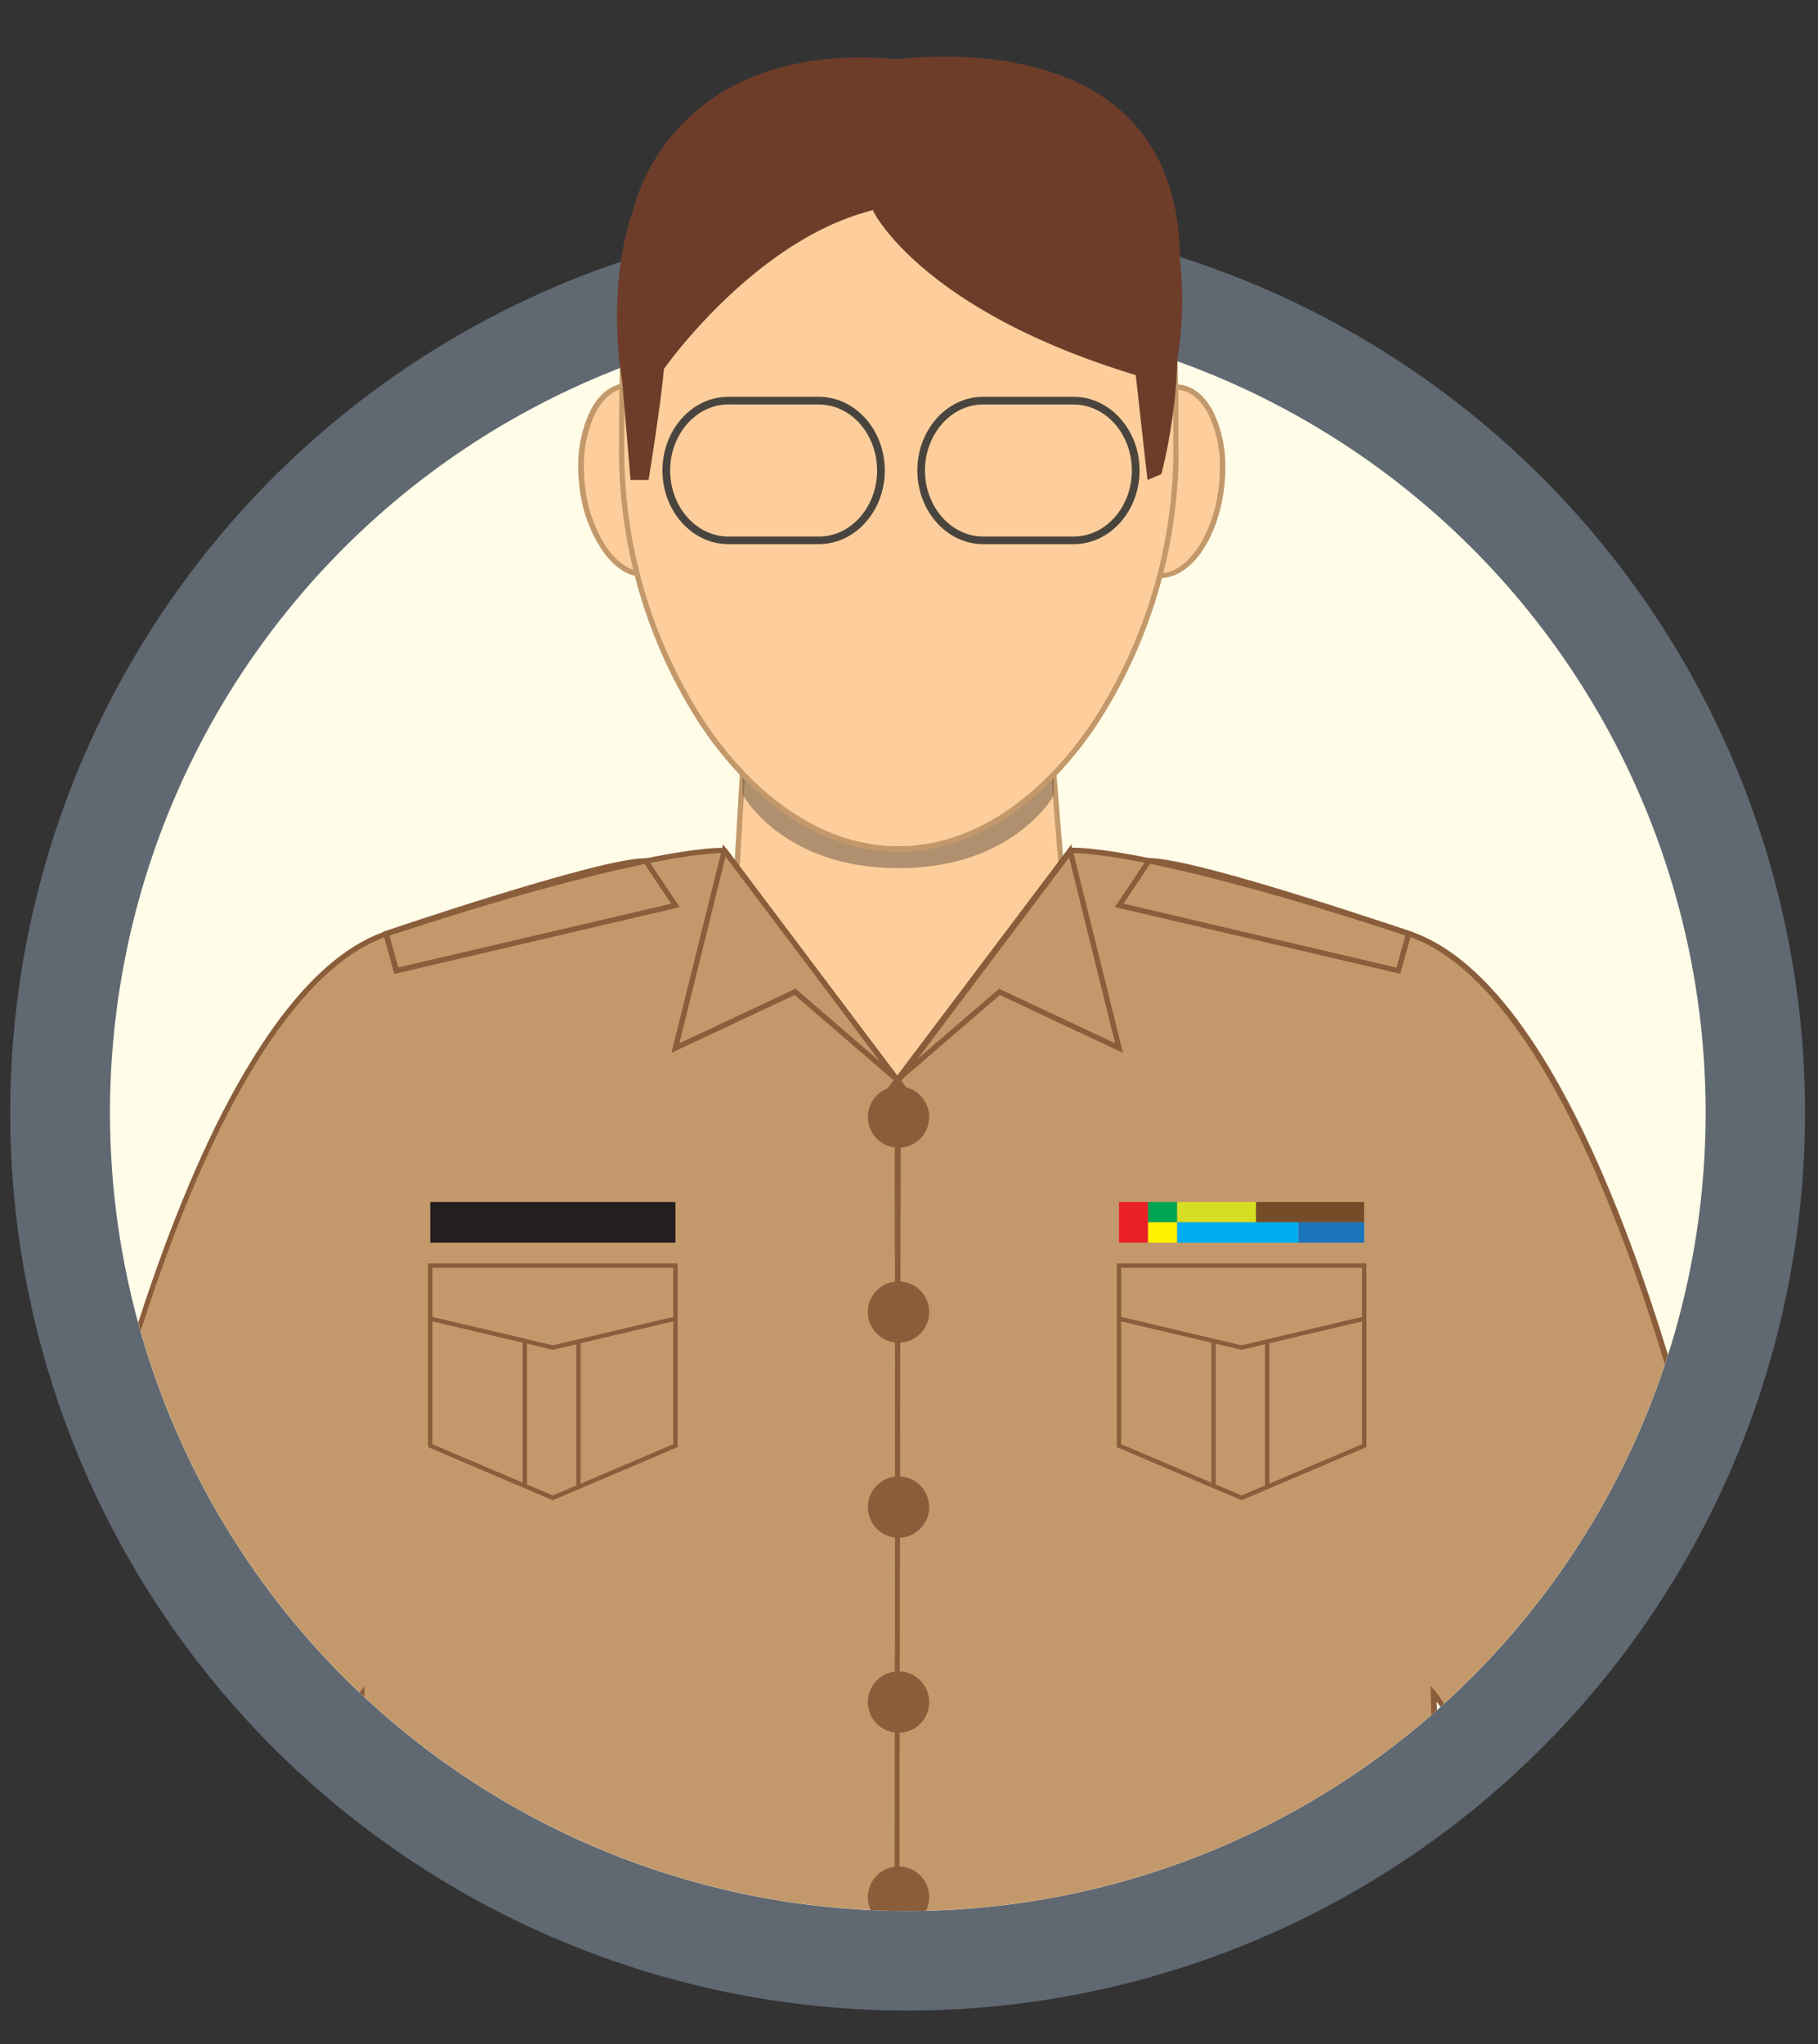 <svg id="Layer_1" data-name="Layer 1" xmlns="http://www.w3.org/2000/svg" xmlns:xlink="http://www.w3.org/1999/xlink" viewBox="0 0 356 400"><rect x="0" y="0" width="356" height="400" fill="#333333" stroke="none"/><defs><style>.cls-1{fill:none;}.cls-2{fill:#606872;}.cls-3{fill:#fffce8;}.cls-4{clip-path:url(#clip-path);}.cls-5{fill:#fdce9b;}.cls-6{fill:#c3996b;}.cls-7{fill:#b1aa9a;}.cls-8{fill:#b19070;}.cls-9{fill:#907554;}.cls-10{fill:#49453e;}.cls-11{fill:#6e3d2a;}.cls-12{fill:#8a5d3b;}.cls-13{fill:#231f20;}.cls-14{fill:#ec2027;}.cls-15{fill:#00a551;}.cls-16{fill:#d6de23;}.cls-17{fill:#754c28;}.cls-18{fill:#fff100;}.cls-19{fill:#00adee;}.cls-20{fill:#1b75bb;}</style><clipPath id="clip-path"><path class="cls-1" d="M179.55-54.73c-13,.3-36,2.13-45.28,11.48-4.8,4.81-7.2,12.25-12.15,17.44C110.52-13.67,96.46-5.89,90.46,10.48,85,25.26,79.17,36.76,78.31,52.6,77.67,64.42,74.2,76,73,87.91a91.76,91.76,0,0,1-3.86,17.58,156.21,156.21,0,1,0,256.39,61.56c1.83-8.34,3.78-16.74,3.38-25.52-.6-13.64-6.16-25.39-7.65-38.71-1.55-13.73-.09-27.56-2.1-41.34-4.49-30.76-22.21-58.06-41.59-81.59C266.94-33,259.89-40.62,243.39-46.68c-17.49-6.42-37.15-8.15-55.91-8.15q-4,0-7.93.1"/></clipPath></defs><title>รัฐ</title><path class="cls-2" d="M353.46,217.75A175.73,175.73,0,1,1,177.73,42,175.73,175.73,0,0,1,353.46,217.75"/><path class="cls-3" d="M334,217.75A156.23,156.23,0,1,1,177.72,61.51,156.24,156.24,0,0,1,334,217.75"/><g class="cls-4"><path class="cls-5" d="M134.93,92.53c1.23,10.16-2.43,19-8.19,19.81s-11.42-6.83-12.66-17,2.43-19,8.19-19.81,11.43,6.82,12.66,17"/><path class="cls-6" d="M134.93,92.53l-.52.06a32.16,32.16,0,0,1,.24,3.85,23.37,23.37,0,0,1-2.28,10.62c-1.44,2.75-3.43,4.46-5.7,4.77l-.75,0c-2.49,0-5-1.7-7.11-4.67a26.77,26.77,0,0,1-4.22-11.92,31.47,31.47,0,0,1-.24-3.85,23.36,23.36,0,0,1,2.28-10.61c1.43-2.75,3.43-4.46,5.7-4.76l.74-.05c2.49,0,5,1.7,7.11,4.67a26.77,26.77,0,0,1,4.22,11.92l.52-.06.52-.06A27.74,27.74,0,0,0,131,80.08c-2.19-3.13-5-5.1-8-5.11l-.89.06c-2.73.37-5,2.39-6.48,5.31a24.37,24.37,0,0,0-2.4,11.1,32.6,32.6,0,0,0,.25,4A27.77,27.77,0,0,0,118,107.8c2.18,3.13,5,5.1,8,5.11l.89-.06c2.73-.37,5-2.39,6.48-5.32a24.36,24.36,0,0,0,2.4-11.1,33.35,33.35,0,0,0-.25-4Z"/><path class="cls-5" d="M218.34,92.7c-1.28,10.16,2.35,19,8.1,19.84s11.46-6.78,12.73-16.94-2.36-19-8.11-19.84-11.45,6.78-12.73,16.93"/><path class="cls-6" d="M218.34,92.7l-.52-.07a32.37,32.37,0,0,0-.26,4.11c0,8.48,3.38,15.49,8.81,16.32l.91.06c6-.08,11.15-7.67,12.41-17.45a33,33,0,0,0,.25-4.1,24.23,24.23,0,0,0-2.37-11c-1.51-2.91-3.72-4.92-6.43-5.3l-.92-.06c-3,0-5.76,2-8,5.09a27.72,27.72,0,0,0-4.44,12.35l.52.07.52.07a26.73,26.73,0,0,1,4.26-11.88c2.08-3,4.63-4.66,7.11-4.65l.77.05c2.26.31,4.23,2,5.66,4.75a23.23,23.23,0,0,1,2.25,10.55,31,31,0,0,1-.25,4c-1.18,9.54-6.41,16.61-11.38,16.54l-.76-.05c-4.51-.56-7.92-7-7.91-15.29a31.78,31.78,0,0,1,.25-4Z"/><polygon class="cls-5" points="175.87 150.63 145.4 151.39 143.41 184.88 175.98 218.6 209.47 190.18 206.36 151.51 175.87 150.63"/><polygon class="cls-6" points="175.87 150.63 175.86 150.11 144.91 150.88 142.88 185.07 175.95 219.31 210.01 190.4 206.83 151.01 175.89 150.11 175.86 150.11 175.87 150.63 175.86 151.15 205.88 152.02 208.93 189.95 176.01 217.89 143.94 184.68 145.9 151.89 175.89 151.15 175.87 150.63 175.86 151.15 175.87 150.63"/><path class="cls-7" d="M145.42,142.55l0,8.32,12.42-.31Zm61,.12-13.3,7.93,13.29.39Z"/><path class="cls-8" d="M159.37,151.56l-13.48.33-.24,4c1.54,2.44,9.88,14,30.18,14H176c20.73,0,29-12,30.23-14l-.3-3.8-14.47-.42-16.62,9.91Z"/><path class="cls-9" d="M157.82,150.56l-12.42.31v4.54s.09.16.27.45l.23-4,13.48-.33Zm35.25,0-1.66,1,14.47.42.3,3.8c.12-.18.17-.28.17-.28V151Z"/><path class="cls-5" d="M230.28,88.57c-.07,38.08-24.46,77.62-54.43,77.55s-54.2-39.7-54.11-77.77.15-68.95,54.42-68.83,54.21,31,54.13,69.05"/><path class="cls-6" d="M230.28,88.57h-.52a97.55,97.55,0,0,1-15.89,52.75c-9.78,14.55-23.22,24.29-37.95,24.28h-.08c-14.71,0-28.11-9.78-37.84-24.33a97.46,97.46,0,0,1-15.75-52.74v-.17h0c0-19,.1-36.15,6.79-48.43S148.95,20.05,175.86,20h.29c26,.07,39.32,7.18,46.21,18.66s7.41,27.59,7.4,45.63c0,1.4,0,2.82,0,4.24h1c0-1.43,0-2.84,0-4.24,0-18.06-.45-34.31-7.55-46.17S202.34,19,176.15,19h-.29c-27.07,0-40.86,7.77-47.74,20.44s-6.87,29.91-6.91,48.92h.52l-.52,0v.21a98.51,98.51,0,0,0,15.92,53.32c9.84,14.72,23.5,24.75,38.71,24.79h.07c15.21,0,28.91-10,38.81-24.74A98.53,98.53,0,0,0,230.8,88.57Z"/><path class="cls-10" d="M142.64,79.15c-6.29,0-11.41,5.8-11.41,12.92S136.35,105,142.64,105h17.7c6.29,0,11.41-5.79,11.41-12.92s-5.12-12.92-11.41-12.92Zm17.7,27.34h-17.7c-7.12,0-12.92-6.47-12.92-14.42s5.79-14.42,12.92-14.42h17.7c7.12,0,12.92,6.47,12.92,14.42s-5.8,14.42-12.92,14.42"/><path class="cls-10" d="M192.54,79.15c-6.29,0-11.41,5.8-11.41,12.92S186.25,105,192.54,105h17.69c6.29,0,11.41-5.79,11.41-12.92s-5.12-12.92-11.41-12.92Zm17.69,27.34H192.54c-7.12,0-12.91-6.47-12.91-14.42s5.79-14.42,12.91-14.42h17.69c7.12,0,12.92,6.47,12.92,14.42s-5.79,14.42-12.92,14.42"/><path class="cls-11" d="M231.07,51.13C231,.7,171,12.22,171,12.22l4.58-.64c-43.88-3.89-51.31,28.58-51.31,28.58-5.93,16.53-2.42,34.53-2.42,34.53l1.62,19.24H127s2.43-14.83,3-21.71c0,0,17.79-25.41,41-31.1l0,.22s9.39,19.35,51.4,32.06l2.3,20.53,2.73-1.16a105.76,105.76,0,0,0,3.13-22.63,67.64,67.64,0,0,0,.52-19"/><path class="cls-6" d="M141.84,166.44s-13.5-1-66,16.26S-13.42,404-2,526.23l51.11-3.63S47,361.63,70.84,331.5L66.34,549.08S175,587.9,175.65,523s0-311.63,0-311.63Z"/><path class="cls-12" d="M141.84,166.44l0-.52h-.51c-2.88,0-18.66.82-65.69,16.29C63.94,186.09,53.16,199,43.48,217.88c-29,56.82-48.09,168.78-48.09,259.81,0,17.1.67,33.46,2.09,48.58l0,.51,52.1-3.7v-.49s0-3.55,0-9.69c0-17.61.37-56.53,3.28-94.25,1.46-18.86,3.55-37.41,6.53-52.84s6.9-27.73,11.87-34l-.41-.32h-.52l-4.51,218,.35.12S98.42,561.11,128,561.11c12.37,0,24.3-2,33.23-7.81S176,537.89,176.17,523c.23-21.65.3-63.49.3-109.66,0-92.34-.3-202-.3-202v-.17l-34-45.22h-.23l0,.52-.42.31,33.8,44.9.42-.32h-.52s0,6.85,0,18.57c.08,35.17.25,114.15.25,183.4,0,46.17-.07,88-.3,109.65-.17,14.66-5.82,23.84-14.47,29.48s-20.4,7.64-32.66,7.64c-14.66,0-30-2.87-41.75-5.74-5.85-1.43-10.79-2.87-14.26-3.95s-5.47-1.79-5.47-1.79l-.17.49h.52L71.39,330l-1,1.21c-5.18,6.56-9.06,18.95-12.07,34.44-9,46.45-9.84,120.84-9.84,147.28,0,6.15,0,9.7,0,9.7h.52l0-.52-51.11,3.62,0,.52.52,0c-1.41-15.08-2.08-31.41-2.08-48.49,0-60.59,8.48-130.52,22.7-187.17,7.11-28.32,15.65-53.32,25.29-72.16S64.74,186.88,76,183.19c47-15.45,62.68-16.24,65.37-16.24h.43l0-.52-.42.31Z"/><path class="cls-6" d="M209.79,166.43s13.5-1,66,16.26,89.26,221.26,77.86,343.53l-51.1-3.63s2.08-161-21.76-191.1l4.51,217.59S176.68,587.89,176,523s0-311.62,0-311.62Z"/><path class="cls-12" d="M209.79,166.43l0,.52h.44c2.69,0,18.4.79,65.37,16.24,11.26,3.69,22,16.32,31.6,35.17,28.89,56.53,48,168.47,48,259.34,0,17.07-.67,33.4-2.08,48.47l.52,0,0-.52-51.1-3.62,0,.52h.52s0-3.55,0-9.7c0-17.62-.38-56.57-3.29-94.33-1.45-18.88-3.55-37.47-6.56-53s-6.89-27.88-12.07-34.44l-1-1.21,4.55,219.13h.52l-.17-.49s-2,.71-5.47,1.79c-10.41,3.23-34,9.69-56,9.69-12.26,0-24-2-32.67-7.64s-14.3-14.82-14.47-29.48c-.23-21.64-.31-63.47-.31-109.64s.07-96.66.15-135.61c0-19.47.08-36.06.1-47.79s0-18.55,0-18.57H176l.42.31,33.8-44.91-.42-.31,0,.52,0-.52-.42-.31-33.9,45v.17s-.31,109.64-.31,202c0,46.17.07,88,.31,109.65.15,14.92,6,24.55,14.95,30.34s20.86,7.81,33.23,7.81c29.57,0,61.8-11.53,61.82-11.54l.35-.12-4.52-218h-.52l-.41.32c5,6.26,8.89,18.57,11.87,34,9,46.29,9.83,120.69,9.83,147.09,0,6.14,0,9.67,0,9.69v.49l52.1,3.7,0-.51c1.41-15.11,2.08-31.47,2.08-48.57,0-60.69-8.48-130.68-22.72-187.43-7.12-28.37-15.69-53.44-25.36-72.39S287.7,186.07,276,182.19c-47-15.46-62.8-16.29-65.69-16.29h-.52l-.23,0-.15.19Z"/><path class="cls-12" d="M181.95,371.26a6,6,0,1,1-6-6,6,6,0,0,1,6,6"/><path class="cls-12" d="M181.95,333.09a6,6,0,1,1-6-6,6,6,0,0,1,6,6"/><path class="cls-12" d="M181.95,294.93a6,6,0,1,1-6-6,6,6,0,0,1,6,6"/><path class="cls-12" d="M181.95,256.76a6,6,0,1,1-6-6,6,6,0,0,1,6,6"/><path class="cls-12" d="M181.95,218.6a6,6,0,1,1-6-6,6,6,0,0,1,6,6"/></g><polygon class="cls-12" points="219.12 247.67 219.12 248.1 266.71 248.1 266.71 282.63 243.13 292.66 219.55 282.63 219.55 247.67 219.12 247.67 219.12 248.1 219.12 247.67 218.69 247.67 218.69 283.19 243.12 293.59 267.56 283.19 267.56 247.24 218.69 247.24 218.69 247.67 219.12 247.67"/><path class="cls-12" d="M225,168.45l-.43-.29-6.24,9.35,55.87,13.06,2.29-8.22-.47-.15s-10.45-3.56-22-7.13-24.24-7.13-28.92-7.14h-.33l-.15.23.43.29V169h0c4.31,0,17.07,3.54,28.62,7.1,5.78,1.77,11.28,3.55,15.34,4.89s6.66,2.22,6.66,2.22l.17-.49-.5-.14-1.88,6.78L220,176.84l5.41-8.11-.43-.29v0Z"/><path class="cls-12" d="M126.43,168.45l-.43.29,5.42,8.11L78,189.33l-1.89-6.78-.5.14.17.49s2.61-.89,6.67-2.22c6.09-2,15.43-5,24.08-7.5S123.17,169,126.38,169h0v-.52l-.43.29.43-.29v-.52h-.05c-4.68,0-17.31,3.58-28.92,7.14s-22,7.12-22,7.12l-.47.16,2.29,8.21,55.87-13.06-6.4-9.58h-.27Z"/><polygon class="cls-12" points="175.7 211.33 176.04 210.94 155.78 193.49 133.03 204.17 142.08 167.62 175.28 211.65 175.7 211.33 176.04 210.94 175.7 211.33 176.12 211.02 141.6 165.26 131.5 206.03 155.6 194.72 175.36 211.73 179.07 214.94 176.12 211.02 175.7 211.33"/><polygon class="cls-12" points="175.7 211.33 176.04 211.73 195.79 194.72 219.9 206.04 209.79 165.26 172.36 214.89 176.04 211.73 175.7 211.33 176.12 211.65 209.31 167.62 218.37 204.17 195.63 193.49 175.36 210.94 175.7 211.33 176.12 211.65 175.7 211.33"/><polygon class="cls-12" points="219.03 258.46 243.13 264.15 267.24 258.46 267.04 257.64 243.13 263.27 219.22 257.64 219.03 258.46"/><polyline class="cls-12" points="247.72 262.53 247.72 290.99 248.57 290.99 248.57 262.53"/><polyline class="cls-12" points="237.21 262.53 237.21 290.99 238.06 290.99 238.06 262.53"/><polygon class="cls-12" points="84.25 247.67 84.25 248.1 131.84 248.1 131.84 282.63 108.26 292.66 84.68 282.63 84.68 247.67 84.25 247.67 84.25 248.1 84.25 247.67 83.82 247.67 83.82 283.19 108.25 293.59 132.69 283.19 132.69 247.24 83.82 247.24 83.82 247.67 84.25 247.67"/><polygon class="cls-12" points="84.16 258.46 108.26 264.15 132.36 258.46 132.17 257.64 108.26 263.27 84.35 257.64 84.16 258.46"/><polyline class="cls-12" points="112.85 262.53 112.85 290.99 113.7 290.99 113.7 262.53"/><polyline class="cls-12" points="102.34 262.53 102.34 290.99 103.19 290.99 103.19 262.53"/><rect class="cls-13" x="84.25" y="235.22" width="48.01" height="7.96"/><rect class="cls-14" x="219.12" y="235.22" width="5.69" height="7.96"/><rect class="cls-15" x="224.81" y="235.22" width="5.69" height="3.98"/><rect class="cls-16" x="230.51" y="235.22" width="15.44" height="3.98"/><rect class="cls-17" x="245.95" y="235.22" width="21.19" height="3.98"/><rect class="cls-18" x="224.81" y="239.2" width="5.69" height="3.98"/><rect class="cls-19" x="230.51" y="239.2" width="23.76" height="3.98"/><rect class="cls-20" x="254.27" y="239.2" width="12.87" height="3.98"/><polyline class="cls-12" points="175.27 211.33 175.27 373.99 176.13 373.99 176.13 211.33"/></svg>